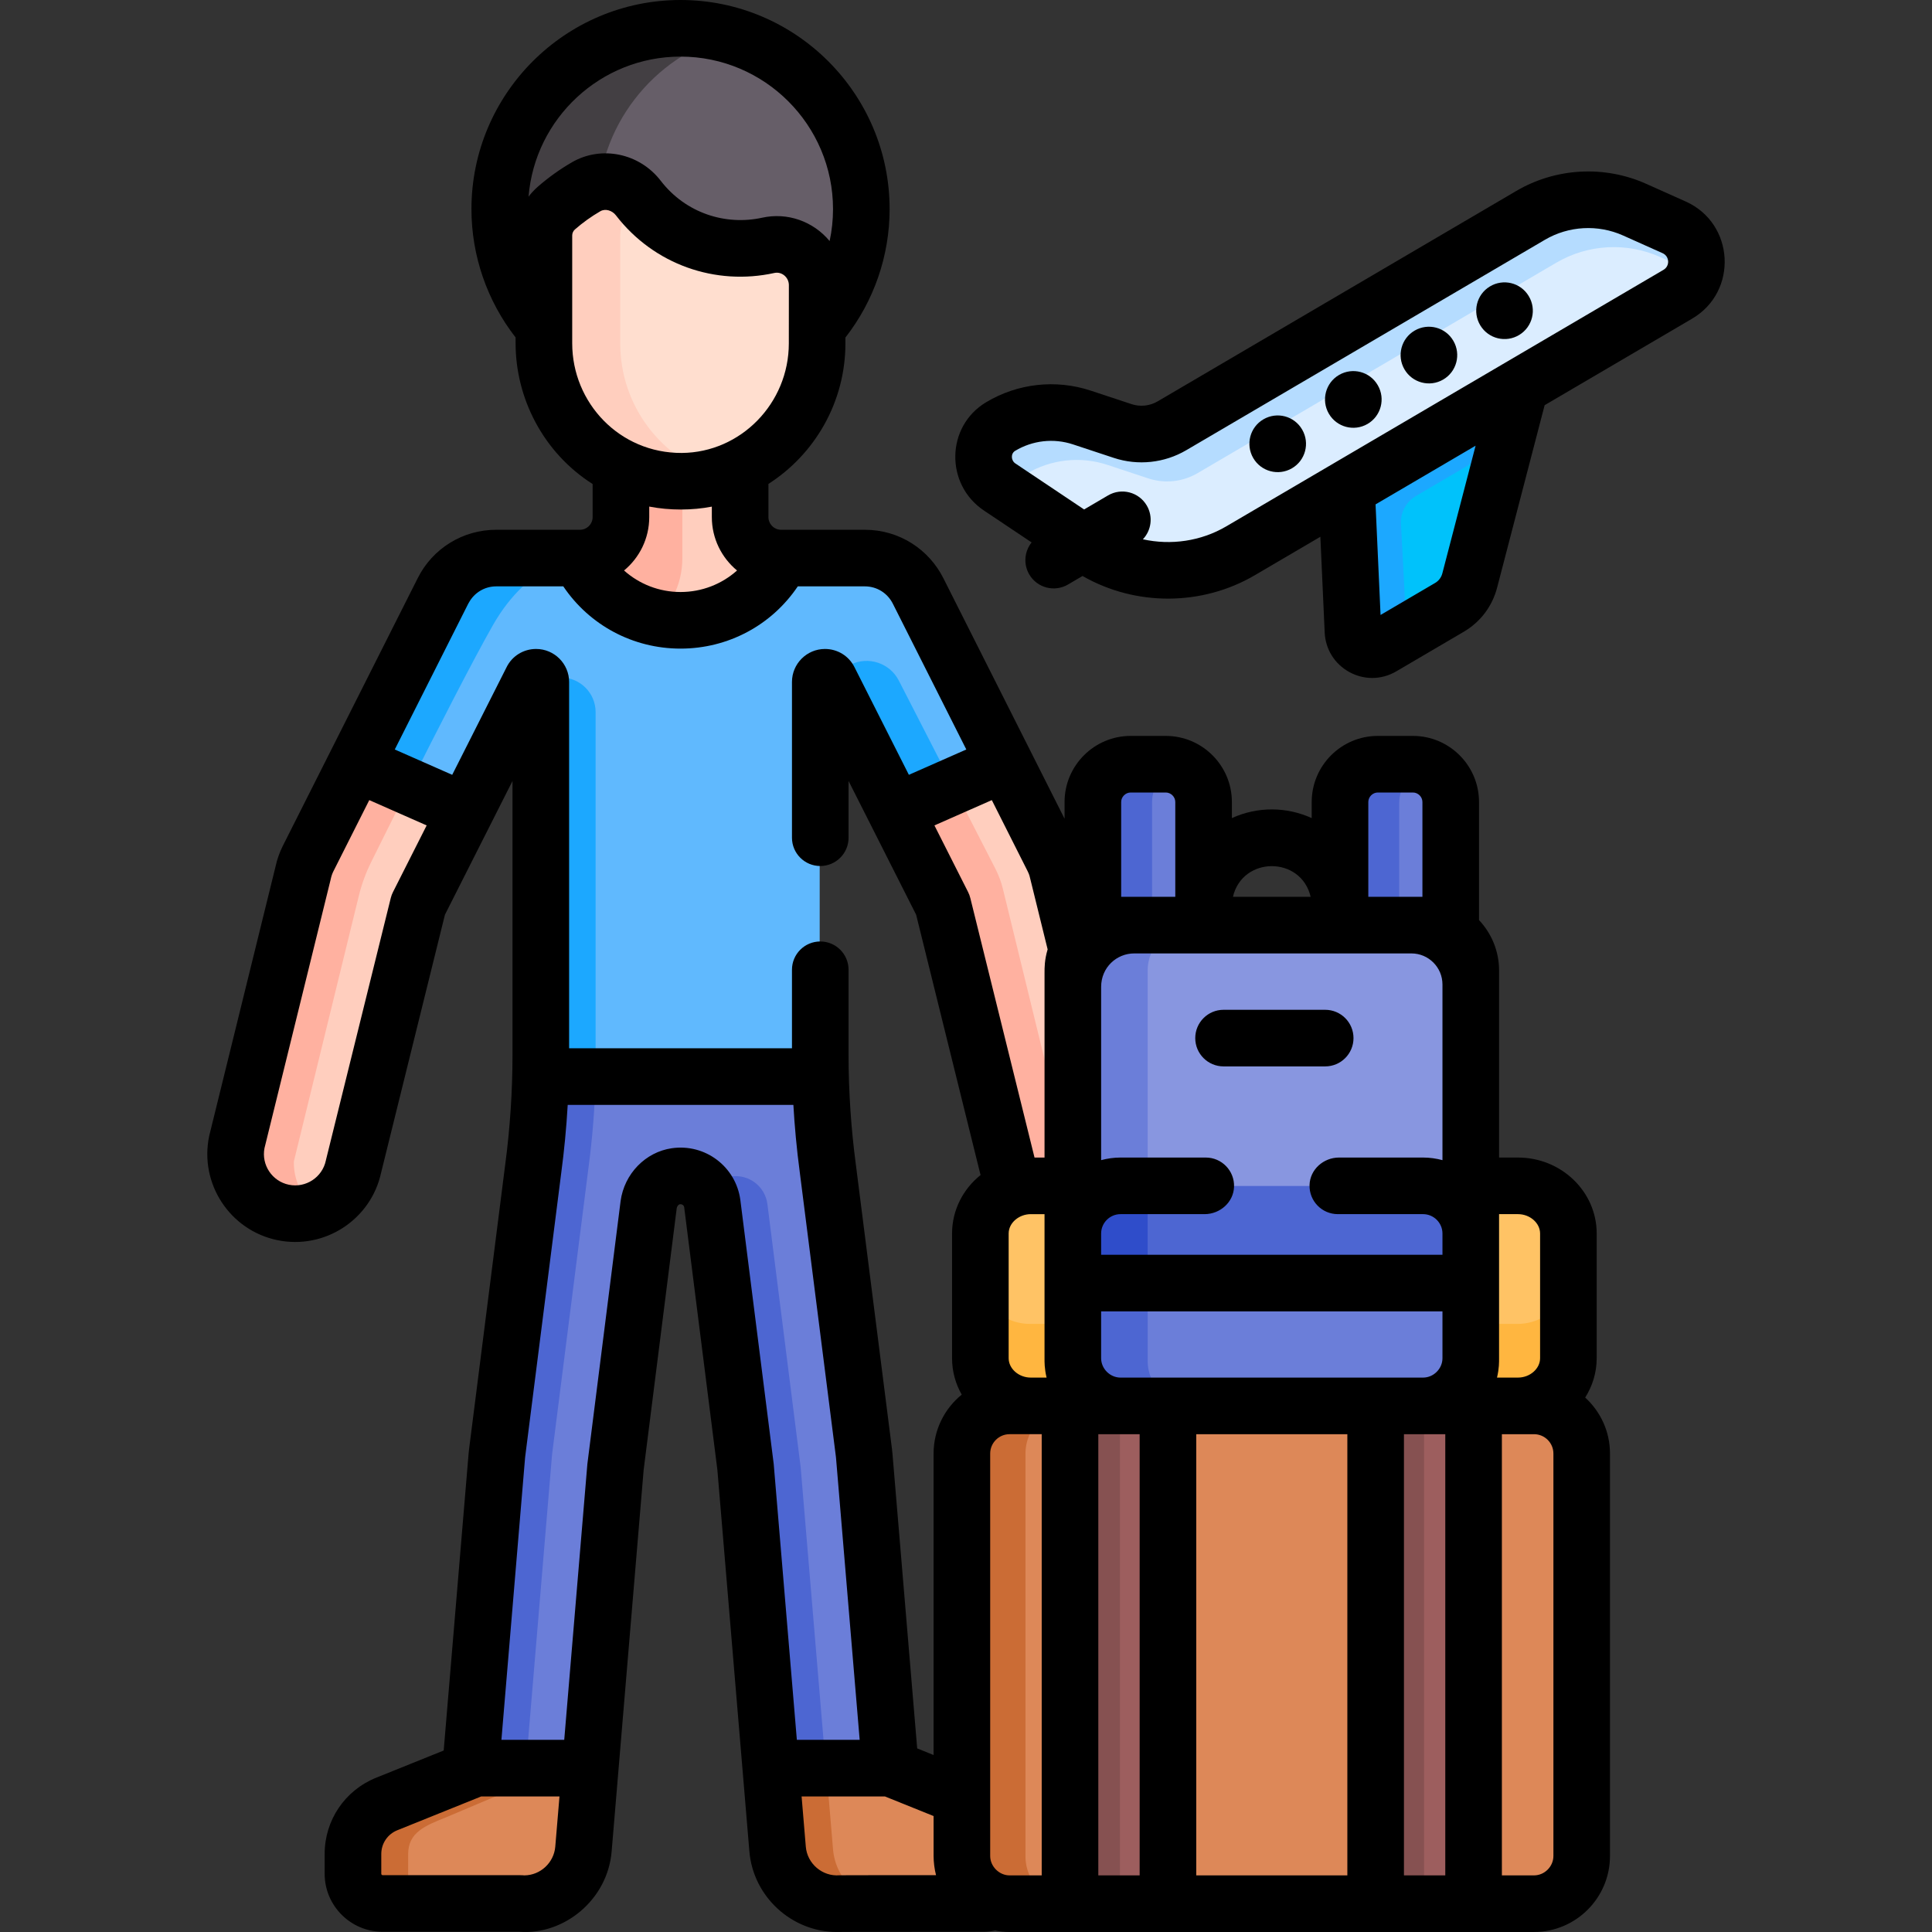 <svg id="Capa_1" enable-background="new 0 0 512.004 512.004" height="512" viewBox="0 0 512.004 512.004" width="512" xmlns="http://www.w3.org/2000/svg"><rect x="0" y="0" width="512.004" height="512.004" fill="#333333" stroke="none"/><g><g><path d="m376.986 248.225c2.727 0 5.253.885 7.324 2.369v-37.994c0-5.511-4.509-10.02-10.02-10.02h-9.301c-5.511 0-10.02 4.509-10.02 10.02v35.625z" fill="#6b7ed9"/><path d="m296.8 248.225h22.017v-35.625c0-5.511-4.509-10.02-10.02-10.02h-9.301c-5.511 0-10.02 4.509-10.02 10.02v37.994c2.071-1.484 4.597-2.369 7.324-2.369z" fill="#6b7ed9"/><g><path d="m370.802 212.881c0-4.462 2.88-8.274 6.869-9.697-1.059-.383-2.195-.604-3.382-.604h-9.301c-5.511 0-10.02 4.509-10.02 10.02v35.625h15.833v-35.344z" fill="#4d66d2"/></g><path d="m305.31 212.6c0-4.367 2.836-8.095 6.754-9.459-1.026-.357-2.122-.561-3.266-.561h-9.301c-5.511 0-10.02 4.509-10.02 10.02v37.994c2.071-1.484 4.596-2.369 7.323-2.369h8.51z" fill="#4d66d2"/><path d="m356.37 128.995 1.972 38.245c.2 3.883 4.424 6.214 7.737 4.27l17.893-10.498c2.66-1.561 4.582-4.131 5.342-7.145l13.086-51.878z" fill="#00c2fb"/><path d="m371.279 138.777c-.154-2.987 1.368-5.81 3.948-7.324l23.17-13.594 4.003-15.87-46.03 27.005 1.972 38.245c.2 3.883 4.424 6.214 7.737 4.27l6.686-3.923z" fill="#1ca8ff"/><path d="m180.202 166.723c18.648 0 25.905-13.838 27.901-18.771h-1.109-.138c-5.998 0-10.861-4.862-10.861-10.86v-15.136c-4.648 2.284-9.856 3.591-15.374 3.637-5.891.052-11.376-1.269-16.215-3.634v15.132c0 5.998-4.862 10.86-10.86 10.86h-.138-1.981c2.227 4.934 10.127 18.772 28.775 18.772z" fill="#ffcebe"/><g><path d="m171.948 165.72c5.395-4.057 8.884-10.51 8.884-17.78v-22.356c-.07.001-.139.007-.21.008-5.891.052-11.376-1.269-16.215-3.634v15.132c0 5.998-4.862 10.86-10.86 10.86h-.138-1.981c1.864 4.134 7.714 14.508 20.52 17.77z" fill="#ffb1a0"/></g><path d="m94.353 202.093-12.862 25.525c-.602 1.211-1.045 2.494-1.32 3.818l-17.549 71.259c-1.772 8.541 3.715 16.902 12.256 18.675 8.559 1.772 16.905-3.729 18.674-12.256l17.136-69.265 12.8-25.334z" fill="#ffcebe"/><path d="m94.353 202.093-12.862 25.525c-.602 1.211-1.045 2.494-1.32 3.818l-17.549 71.259c-1.772 8.541 3.715 16.902 12.256 18.675 3.139.65 6.247.314 9.015-.784-6.66-5.338-6-12.862-6-12.862l17.201-70.316c.755-3.086 1.845-6.074 3.256-8.922 2.206-4.452 5.927-11.935 10.163-20.356z" fill="#ffb1a0"/><path d="m297.782 302.695-17.549-71.26c-.275-1.323-.718-2.605-1.319-3.815l-13.211-26.217-28.913 12.861 12.927 25.585 17.136 69.265c1.77 8.532 10.121 14.028 18.674 12.256 8.54-1.773 14.027-10.134 12.255-18.675z" fill="#ffcebe"/><path d="m285.526 321.369c3.301-.685 6.137-2.361 8.283-4.645-8.877-1.855-10.083-7.668-10.083-7.668l-17.94-73.47c-.455-1.864-1.127-3.667-2.003-5.374l-11.681-22.76-15.312 6.811 12.927 25.585 17.136 69.265c1.769 8.532 10.12 14.028 18.673 12.256z" fill="#ffb1a0"/><path d="m124.66 467.636-.131 1.558-22.188 8.941c-5.406 2.178-8.946 7.422-8.946 13.25v5.244c0 4.346 3.523 7.87 7.87 7.87h36.523c.323.02.648.057.968.057 8.125-.001 15.03-6.232 15.721-14.475l1.883-22.445z" fill="#dd8858"/><path d="m259.401 478.135-23.573-9.499-.084-1h-31.7l1.883 22.445c.691 8.244 7.595 14.475 15.721 14.475.443 0 .889-.019 1.338-.057h37.491c4.346 0 7.87-3.523 7.87-7.87v-5.244c0-5.828-3.54-11.071-8.946-13.25z" fill="#dd8858"/><path d="m220.761 490.081-1.883-22.445h-14.834l1.883 22.445c.691 8.244 7.595 14.475 15.721 14.475.443 0 .889-.019 1.338-.057h12.31c-7.6-.573-13.878-6.58-14.535-14.418z" fill="#cb6c35"/><path d="m180.202 7.557c-26.46 0-47.91 21.45-47.91 47.91 0 11.993 4.417 22.948 11.7 31.352l72.407.014c7.29-8.406 11.712-19.366 11.712-31.366.001-26.46-21.449-47.91-47.909-47.91z" fill="#665e68"/><path d="m193.202 9.357c-4.135-1.164-8.492-1.8-13-1.8-26.46 0-47.91 21.45-47.91 47.91 0 11.993 4.417 22.948 11.7 31.352h26c-7.283-8.404-11.7-19.359-11.7-31.352 0-21.953 14.77-40.443 34.91-46.11z" fill="#433f43"/><path d="m243.187 156.72c-2.668-5.372-8.148-8.768-14.146-8.768h-22.047c-4.944 9.784-15.081 16.496-26.793 16.496-11.711 0-21.848-6.713-26.793-16.496h-22.047c-5.997 0-11.478 3.396-14.146 8.768l-22.995 45.638 28.957 12.772 17.632-34.896c.211-.424.644-.692 1.117-.692.689 0 1.247.558 1.247 1.247v99.045c0 1.844-.031 3.687-.076 5.53h74.21c-.046-1.843-.076-3.686-.076-5.53v-99.045c0-.689.558-1.247 1.247-1.247.474 0 .906.268 1.117.692l17.632 34.897 28.957-12.772z" fill="#60b9fe"/><g fill="#1ca8ff"><path d="m143.097 285.363h14.75v-96.629c0-5.078-4.116-9.194-9.193-9.194h-6.728c.689 0 1.248.559 1.248 1.247v99.045c-.001 1.845-.032 3.688-.077 5.531z"/><path d="m219.595 180.233 17.632 34.896 15.342-6.767-14.367-27.993c-2.392-4.662-8.079-6.547-12.782-4.238l-6.942 3.408c.474.001.907.27 1.117.694z"/><path d="m131.362 147.952c-5.997 0-11.478 3.396-14.146 8.768l-22.996 45.638 14.074 6.208c7.645-15.201 17.049-33.613 22.307-42.845 9.864-17.317 22.78-17.768 22.807-17.769z"/></g><path d="m141.173 309.701-9.562 75.289c-.035.261-.064.523-.086.786l-6.95 82.86h31.7l6.695-79.826 8.783-69.498c.512-3.809 3.402-6.991 7.206-7.536 4.773-.684 9.033 2.65 9.654 7.267l8.819 69.767 6.695 79.826h31.7l-6.95-82.86c-.022-.262-.051-.524-.086-.786l-9.561-75.289c-1.086-8.073-1.723-16.198-1.924-24.338h-74.21c-.2 8.14-.837 16.265-1.923 24.338z" fill="#6b7ed9"/><path d="m146.362 384.99 9.562-75.289c1.086-8.073 1.723-16.198 1.924-24.338h-14.75c-.201 8.141-.838 16.265-1.924 24.338l-9.562 75.289c-.035.261-.064.523-.086.785l-6.95 82.86h14.75l6.95-82.86c.022-.261.05-.524.086-.785z" fill="#4d66d2"/><path d="m203.364 319.043c-.621-4.617-4.881-7.951-9.654-7.267-2.636.378-4.831 2.023-6.103 4.264.507.908.861 1.918 1.007 3.003l8.819 69.767 6.696 79.826h14.75l-6.696-79.826z" fill="#4d66d2"/><path d="m203.451 65.073c-2.373.524-4.839.8-7.371.8-11.03 0-20.836-5.231-27.079-13.347-3.282-4.267-9.152-5.674-13.812-2.979-2.831 1.637-5.487 3.544-7.932 5.686-2.084 1.825-3.265 4.473-3.265 7.243v28.576c0 19.716 15.773 36.724 36.63 36.54 19.883-.166 35.776-16.657 35.776-36.54 0-6.427.007-11.46.013-15.418.011-6.837-6.283-12.034-12.96-10.561z" fill="#ffdecf"/><path d="m164.37 91.053v-28.577c0-2.77 1.181-5.418 3.265-7.243.694-.608 1.41-1.192 2.137-1.761-.259-.313-.522-.623-.771-.946-3.282-4.267-9.152-5.674-13.812-2.979-2.831 1.637-5.487 3.544-7.932 5.686-2.084 1.825-3.265 4.473-3.265 7.243v28.576c0 19.716 15.773 36.724 36.63 36.54 3.401-.029 6.68-.545 9.788-1.463-15.378-4.502-26.04-18.87-26.04-35.076z" fill="#ffcebe"/><path d="m406.387 372.634h-138.989c-6.949 0-12.636 5.686-12.636 12.636v106.65c0 6.95 5.686 12.636 12.636 12.636h138.989c6.95 0 12.636-5.686 12.636-12.636v-106.651c0-6.949-5.686-12.635-12.636-12.635z" fill="#dd8858"/><path d="m271.763 491.92v-106.651c0-6.949 5.686-12.635 12.635-12.635h-17c-6.949 0-12.635 5.686-12.635 12.635v106.651c0 6.949 5.686 12.635 12.635 12.635h17c-6.949.001-12.635-5.685-12.635-12.635z" fill="#cb6c35"/><path d="m283.416 372.634h25.954v131.922h-25.954z" fill="#9d5e5e"/><path d="m283.416 372.634h13.384v131.922h-13.384z" fill="#865151"/><path d="m364.415 372.634h25.954v131.922h-25.954z" fill="#9d5e5e"/><path d="m364.415 372.634h12.977v131.922h-12.977z" fill="#865151"/><path d="m287.164 359.998v-45.679h-14.15c-7.347 0-13.358 5.686-13.358 12.636v33.043c0 6.95 6.011 12.636 13.358 12.636h23.786c-6.95 0-9.636-5.686-9.636-12.636z" fill="#ffc365"/><path d="m402.137 314.319h-15.515v45.679c0 6.95-2.686 12.636-9.636 12.636h25.151c7.347 0 13.357-5.686 13.357-12.636v-33.043c0-6.95-6.011-12.636-13.357-12.636z" fill="#ffc365"/><path d="m287.164 359.998v-9.142h-14.15c-7.347 0-13.358-5.686-13.358-12.635v21.778c0 6.949 6.011 12.635 13.358 12.635h23.786c-6.95 0-9.636-5.686-9.636-12.636z" fill="#ffb640"/><path d="m402.137 350.856h-15.515v9.142c0 6.949-2.686 12.635-9.636 12.635h25.151c7.347 0 13.357-5.686 13.357-12.635v-21.778c0 6.95-6.011 12.636-13.357 12.636z" fill="#ffb640"/><path d="m443.515 60.303-10.461-4.683c-8.899-3.984-19.174-3.42-27.583 1.514l-95.038 55.758c-3.953 2.319-8.713 2.824-13.064 1.384l-10.8-3.572c-7.187-2.377-15.057-1.505-21.553 2.398-5.927 3.561-5.991 12.164-.245 16.01l23.479 15.714c12.111 8.105 27.791 8.57 40.36 1.196l115.879-67.986c7.004-4.109 6.438-14.415-.974-17.733z" fill="#dbedff"/><path d="m271.953 125.602c6.496-3.903 14.366-4.775 21.553-2.398l10.8 3.572c4.351 1.439 9.111.935 13.064-1.384l95.038-55.758c8.409-4.934 18.685-5.498 27.583-1.514l9.035 4.045c1.255-4.477-.636-9.679-5.512-11.862l-10.461-4.683c-8.899-3.984-19.174-3.42-27.583 1.514l-95.038 55.758c-3.953 2.319-8.713 2.824-13.064 1.384l-10.8-3.572c-7.187-2.377-15.057-1.505-21.553 2.398-5.927 3.561-5.991 12.164-.245 16.01l3.014 2.017c.591-2.2 1.976-4.209 4.169-5.527z" fill="#b5dcff"/><path d="m124.552 468.871c-.017.199-.145.372-.331.447l-21.88 8.817c-5.406 2.178-8.946 7.422-8.946 13.25v5.244c0 4.346 3.523 7.87 7.87 7.87h14.771c-4.346 0-7.87-3.523-7.87-7.87v-5.244c0-5.828 4.571-7.568 9.977-9.746l17.407-7.357c2.119-.896 3.567-2.893 3.759-5.186l.122-1.461h-14.771z" fill="#cb6c35"/><path d="m377.621 245.226h-81.457c-6.6 0-12 5.4-12 12v71.729c0-6.949 5.686-12.635 12.635-12.635h80.186c6.95 0 12.636 5.686 12.636 12.635v-71.729c0-6.601-5.4-12-12-12z" fill="#8896e0"/><path d="m296.8 316.319h7.347v-59.094c0-6.6 5.4-12 12-12h-19.982c-6.6 0-12 5.4-12 12v71.729c-.001-6.948 5.685-12.635 12.635-12.635z" fill="#6b7ed9"/><path d="m376.986 314.319h-80.186c-6.95 0-12.636 5.686-12.636 12.636v33.043c0 6.95 5.686 12.636 12.636 12.636h80.186c6.95 0 12.636-5.686 12.636-12.636v-33.043c-.001-6.95-5.687-12.636-12.636-12.636z" fill="#6b7ed9"/><path d="m304.147 360.634v-46.314h-7.347c-6.949 0-12.635 5.686-12.635 12.635v33.043c0 6.949 5.686 12.635 12.635 12.635h19.347c-6.6.001-12-5.399-12-11.999z" fill="#4d66d2"/><path d="m376.986 314.319h-80.186c-6.95 0-12.636 5.686-12.636 12.636v13.137h105.457v-13.137c0-6.95-5.686-12.636-12.635-12.636z" fill="#4d66d2"/><path d="m304.147 314.319h-7.347c-6.949 0-12.635 5.686-12.635 12.635v13.137h19.982z" fill="#2f4dca"/></g><g><path d="m324.256 282.609h26.938c4.143 0 7.5-3.358 7.5-7.5s-3.357-7.5-7.5-7.5h-26.938c-4.143 0-7.5 3.358-7.5 7.5s3.358 7.5 7.5 7.5z"/><path d="m401.826 50.608-95.038 55.758c-2.093 1.227-4.614 1.494-6.914.733l-10.801-3.572c-9.271-3.067-19.396-1.941-27.771 3.09-10.62 6.38-10.885 21.757-.555 28.672l12.643 8.461c-1.89 2.357-2.243 5.724-.624 8.484 2.097 3.575 6.695 4.768 10.264 2.673l3.856-2.262c14.099 8.072 31.684 7.993 45.667-.211l17.359-10.185 1.146 25.374c.201 4.451 2.659 8.378 6.575 10.504 1.895 1.029 3.956 1.542 6.017 1.542 2.196 0 4.39-.583 6.373-1.747l17.893-10.497c4.407-2.586 7.544-6.733 8.832-11.678l12.599-48.367 39.086-22.931c12.248-7.185 11.265-25.241-1.704-31.047l-10.461-4.683c-11.087-4.965-23.964-4.259-34.442 1.889zm-19.593 101.358c-.278 1.067-.955 1.962-1.906 2.521l-14.463 8.485-1.324-29.303c4.151-2.435 23.153-13.584 26.511-15.554zm58.61-80.455c-6.076 3.565-110.186 64.645-115.88 67.986-6.729 3.948-14.669 5.061-22.084 3.42 2.241-2.362 2.759-6.004 1.029-8.952-2.096-3.573-6.692-4.771-10.264-2.673l-6.341 3.72-18.211-12.188c-1.183-.791-1.276-2.62-.064-3.349 4.585-2.755 10.172-3.414 15.336-1.706l10.8 3.572c6.396 2.116 13.401 1.375 19.215-2.036l95.038-55.758c6.306-3.699 14.053-4.123 20.724-1.137l10.461 4.683c1.854.83 1.995 3.388.241 4.418z"/><path d="m365.115 102.07c-2.076-3.583-6.654-4.788-10.24-2.71-3.583 2.077-4.795 6.683-2.717 10.267 2.074 3.579 6.659 4.807 10.25 2.727 3.583-2.078 4.805-6.667 2.727-10.25z"/><path d="m345.078 113.825c-2.077-3.583-6.654-4.788-10.24-2.71-3.583 2.077-4.795 6.683-2.717 10.267 2.074 3.58 6.659 4.807 10.25 2.728 3.583-2.078 4.805-6.667 2.727-10.25z"/><path d="m385.151 90.314c-2.076-3.583-6.654-4.787-10.24-2.71-3.583 2.077-4.795 6.683-2.717 10.267 2.074 3.58 6.659 4.807 10.25 2.728 3.583-2.078 4.805-6.667 2.727-10.25z"/><path d="m405.105 78.421c-2.151-3.537-6.755-4.645-10.296-2.49-3.538 2.154-4.65 6.785-2.496 10.323 2.155 3.541 6.77 4.659 10.306 2.507 3.538-2.154 4.661-6.768 2.507-10.306z"/><path d="m420.095 370.37c1.921-3.046 3.049-6.608 3.049-10.428v-33.043c0-11.103-9.356-20.135-20.857-20.135h-5.016v-49.594c0-5.159-2.028-9.844-5.312-13.335v-31.29c0-9.66-7.859-17.52-17.521-17.52h-9.301c-9.66 0-17.52 7.859-17.52 17.52v4.259c-6.577-3.001-14.291-3.13-21.152 0v-4.259c0-9.66-7.859-17.52-17.52-17.52h-9.301c-9.661 0-17.521 7.859-17.521 17.52v4.429l-32.071-63.646c-3.835-7.721-11.715-12.932-20.862-12.932h-22.048-.138c-1.853 0-3.36-1.507-3.36-3.36v-8.795c12.238-7.823 20.402-21.619 20.402-37.244 0-.53 0-1.035 0-1.546 7.569-9.708 11.713-21.683 11.713-34.04 0-30.553-24.856-55.41-55.409-55.41-30.554 0-55.41 24.856-55.41 55.41 0 12.349 4.14 24.318 11.7 34.023v1.563c0 14.411 7.22 28.886 20.415 37.281v8.758c0 1.853-1.508 3.36-3.36 3.36h-.138-22.047c-8.822 0-16.879 4.909-20.843 12.893l-35.745 70.936c-.863 1.738-1.507 3.581-1.915 5.479l-17.52 71.141c-.022.089-.043.179-.062.27-2.609 12.576 5.498 24.931 18.078 27.542 12.521 2.592 24.831-5.44 27.507-17.925l16.901-68.315 12.105-23.959c0-.001.001-.001.001-.001l5.802-11.484v72.804c0 9.206-.65 19.254-1.913 28.705-.01.073-.018.146-.028.218l-9.555 75.235c-.051.381-.093.763-.126 1.158l-6.611 78.815-17.904 7.215c-8.287 3.34-13.643 11.271-13.643 20.207v5.244c0 8.475 6.895 15.37 15.37 15.37h36.252c11.687.907 23.35-8.355 24.434-21.292l1.799-21.443s6.683-79.668 6.683-79.67l8.756-69.284c.081-.604.497-1.062.836-1.11.626-.092 1.09.346 1.15.783l8.798 69.611c3.903 46.524 6.049 72.115 8.481 101.113 1.004 11.971 11.192 21.348 23.194 21.348 0 0-1.362-.057 38.83-.057 1.046 0 2.078-.111 3.09-.319 1.241.24 2.52.376 3.831.376h138.988c11.103 0 20.136-9.033 20.136-20.136v-106.652c.005-5.877-2.542-11.158-6.572-14.842zm-277.629-320.836c-.925.81-1.812 1.806-2.392 2.577 1.684-20.746 19.105-37.111 40.278-37.111 22.281 0 40.409 18.128 40.409 40.41 0 2.866-.306 5.705-.899 8.471-4.377-5.263-11.229-7.653-17.877-6.188-9.673 2.132-20.261-1.18-26.889-9.796-5.613-7.297-15.722-9.404-23.513-4.899-3.235 1.872-6.303 4.071-9.117 6.536zm9.176 41.462c0-10.88 0-17.736 0-28.576 0-.624.258-1.208.708-1.602 2.082-1.824 4.352-3.451 6.744-4.835 1.376-.796 3.172-.164 4.113 1.06 10.091 13.119 26.456 18.73 42.01 15.298 1.99-.436 3.847 1.187 3.844 3.228-.008 5.508-.013 9.813-.013 15.428 0 15.897-12.734 28.909-28.343 29.041-.007 0-.015 0-.022 0-16.529.079-29.041-13.322-29.041-29.042zm43.681 60.191c-4.046 3.617-9.321 5.704-14.971 5.704s-10.926-2.087-14.972-5.704c4.075-3.37 6.677-8.463 6.677-14.152v-2.785c5.498 1.057 11.385 1.016 16.589.014v2.771c0 5.689 2.601 10.782 6.677 14.152zm-91.18 85.222c-.254.503-.451 1.034-.586 1.581l-17.136 69.265c-.023.092-.044.185-.063.277-.929 4.477-5.332 7.363-9.807 6.437-4.44-.922-7.316-5.255-6.459-9.693l17.511-71.104c.021-.088.042-.177.061-.266.146-.698.379-1.374.675-1.971l9.523-18.898 15.207 6.707zm43.01 252.989c-.355 4.236-3.938 7.561-8.172 7.601-1.216-.087 2.984-.056-37.566-.056-.204 0-.37-.166-.37-.37v-5.244c0-2.783 1.668-5.253 4.25-6.293l22.188-8.941c.01-.004.019-.01.029-.014h20.758zm57.903-101.272c-.009-.104-.02-.209-.033-.313l-8.826-69.827c-1.18-8.783-9.275-14.963-18.15-13.691-6.973.999-12.608 6.76-13.583 14.02l-8.783 69.498c-.014.104-.024.209-.033.313l-6.119 72.953h-16.647c.851-10.152 5.395-64.329 6.267-74.72.008-.097.031-.31.054-.481l9.559-75.264c.722-5.366 1.348-11.747 1.688-17.808h59.806c.294 5.324.882 11.792 1.68 17.741.002.014.003.028.005.042.973 7.663 8.307 65.411 9.568 75.342.019.133.033.266.046.415l6.269 74.733h-16.647zm17.446 108.843c-4.563.387-8.575-3.077-8.952-7.572l-1.117-13.317h22.091l12.889 5.194v10.59c0 1.595.231 3.475.648 5.079-.49-.001-25.07-.016-25.559.026zm29.804-170.071v33.043c0 3.495.93 6.783 2.56 9.651-4.542 3.695-7.453 9.322-7.453 15.62v79.889l-4.347-1.752c-6.54-77.966-5.199-61.973-6.563-78.243-.027-.325-.073-.768-.12-1.119l-9.568-75.344c-.008-.058-.014-.117-.022-.176-1.225-9.171-1.912-19.145-1.912-28.693v-22.772c0-4.142-3.357-7.5-7.5-7.5s-7.5 3.358-7.5 7.5v20.803h-59.058v-97.075c0-4.823-3.924-8.747-8.747-8.747-3.351 0-6.354 1.865-7.812 4.81l-14.422 28.545-15.221-6.714 19.464-38.627c.048-.097.11-.182.162-.276 1.457-2.671 4.203-4.327 7.266-4.327h17.767c6.927 10.281 18.449 16.496 31.073 16.496 12.623 0 24.146-6.215 31.072-16.496h17.768c3.18 0 6.021 1.771 7.447 4.643l19.444 38.587-15.222 6.714c-5.995-11.865-8.612-17.044-14.4-28.501-1.49-2.997-4.493-4.854-7.833-4.854-4.823 0-8.748 3.924-8.748 8.747v41.272c0 4.142 3.357 7.5 7.5 7.5s7.5-3.358 7.5-7.5v-15.032l5.802 11.483c.001.003.003.005.004.007l12.102 23.954 16.902 68.314c.048.226.122.443.177.667-4.616 3.699-7.562 9.275-7.562 15.503zm23.76 170.101h-8.518c-2.78 0-5.136-2.406-5.136-5.136 0-14.068 0-90.71 0-106.651 0-2.832 2.304-5.135 5.136-5.135h8.518zm-2.903-131.922c-3.175 0-5.857-2.352-5.857-5.136v-33.043c0-2.857 2.777-5.135 5.857-5.135h3.65v38.179c0 1-.04 2.674.545 5.136h-4.195zm3.651-107.273v48.958h-2.653l-17.015-68.772c-.135-.547-.332-1.078-.586-1.581l-8.925-17.664 15.207-6.707 9.505 18.863c.481.967.53 1.376.753 2.27l4.536 18.42c-.839 2.808-.822 4.901-.822 6.213zm85.805-45.261c0-1.366 1.153-2.52 2.52-2.52h9.301c1.366 0 2.521 1.154 2.521 2.52v25.125h-14.341v-25.125zm-15.278 25.125h-20.598c2.536-10.832 18.06-10.844 20.598 0zm-50.216-25.125c0-1.366 1.154-2.52 2.521-2.52h9.301c1.366 0 2.52 1.154 2.52 2.52v25.125h-14.341v-25.125zm3.456 40.125h73.458c4.543 0 8.232 3.686 8.232 8.232v46.551c-1.643-.435-3.358-.689-5.136-.689h-22.279c-4.107 0-7.688 3.165-7.811 7.27-.127 4.247 3.277 7.73 7.497 7.73h22.593c2.825 0 5.136 2.311 5.136 5.136v5.637h-90.457v-5.638c0-2.824 2.311-5.135 5.135-5.135h22.279c4.107 0 7.688-3.165 7.811-7.27.127-4.247-3.277-7.73-7.497-7.73h-22.592c-1.778 0-3.493.254-5.136.689v-45.904c0-5.181 4.113-8.879 8.767-8.879zm81.69 94.868v12.406c0 2.784-2.352 5.136-5.136 5.136-12.366 0-71.171 0-80.186 0-2.784 0-5.136-2.352-5.136-5.136v-12.406zm-80.251 149.463h-10.954v-116.922h10.954zm55.045 0h-40.045v-116.922h40.045zm25.954 0h-10.954v-116.922h10.954zm14.252-137.058c0-18.531 0-20.526 0-38.179h5.016c3.175 0 5.857 2.352 5.857 5.135v33.043c0 2.784-2.683 5.136-5.857 5.136h-5.561c.584-2.459.545-4.135.545-5.135zm14.401 131.922c0 2.784-2.352 5.136-5.136 5.136h-8.518v-116.922h8.518c2.832 0 5.136 2.304 5.136 5.135z"/></g></g></svg>